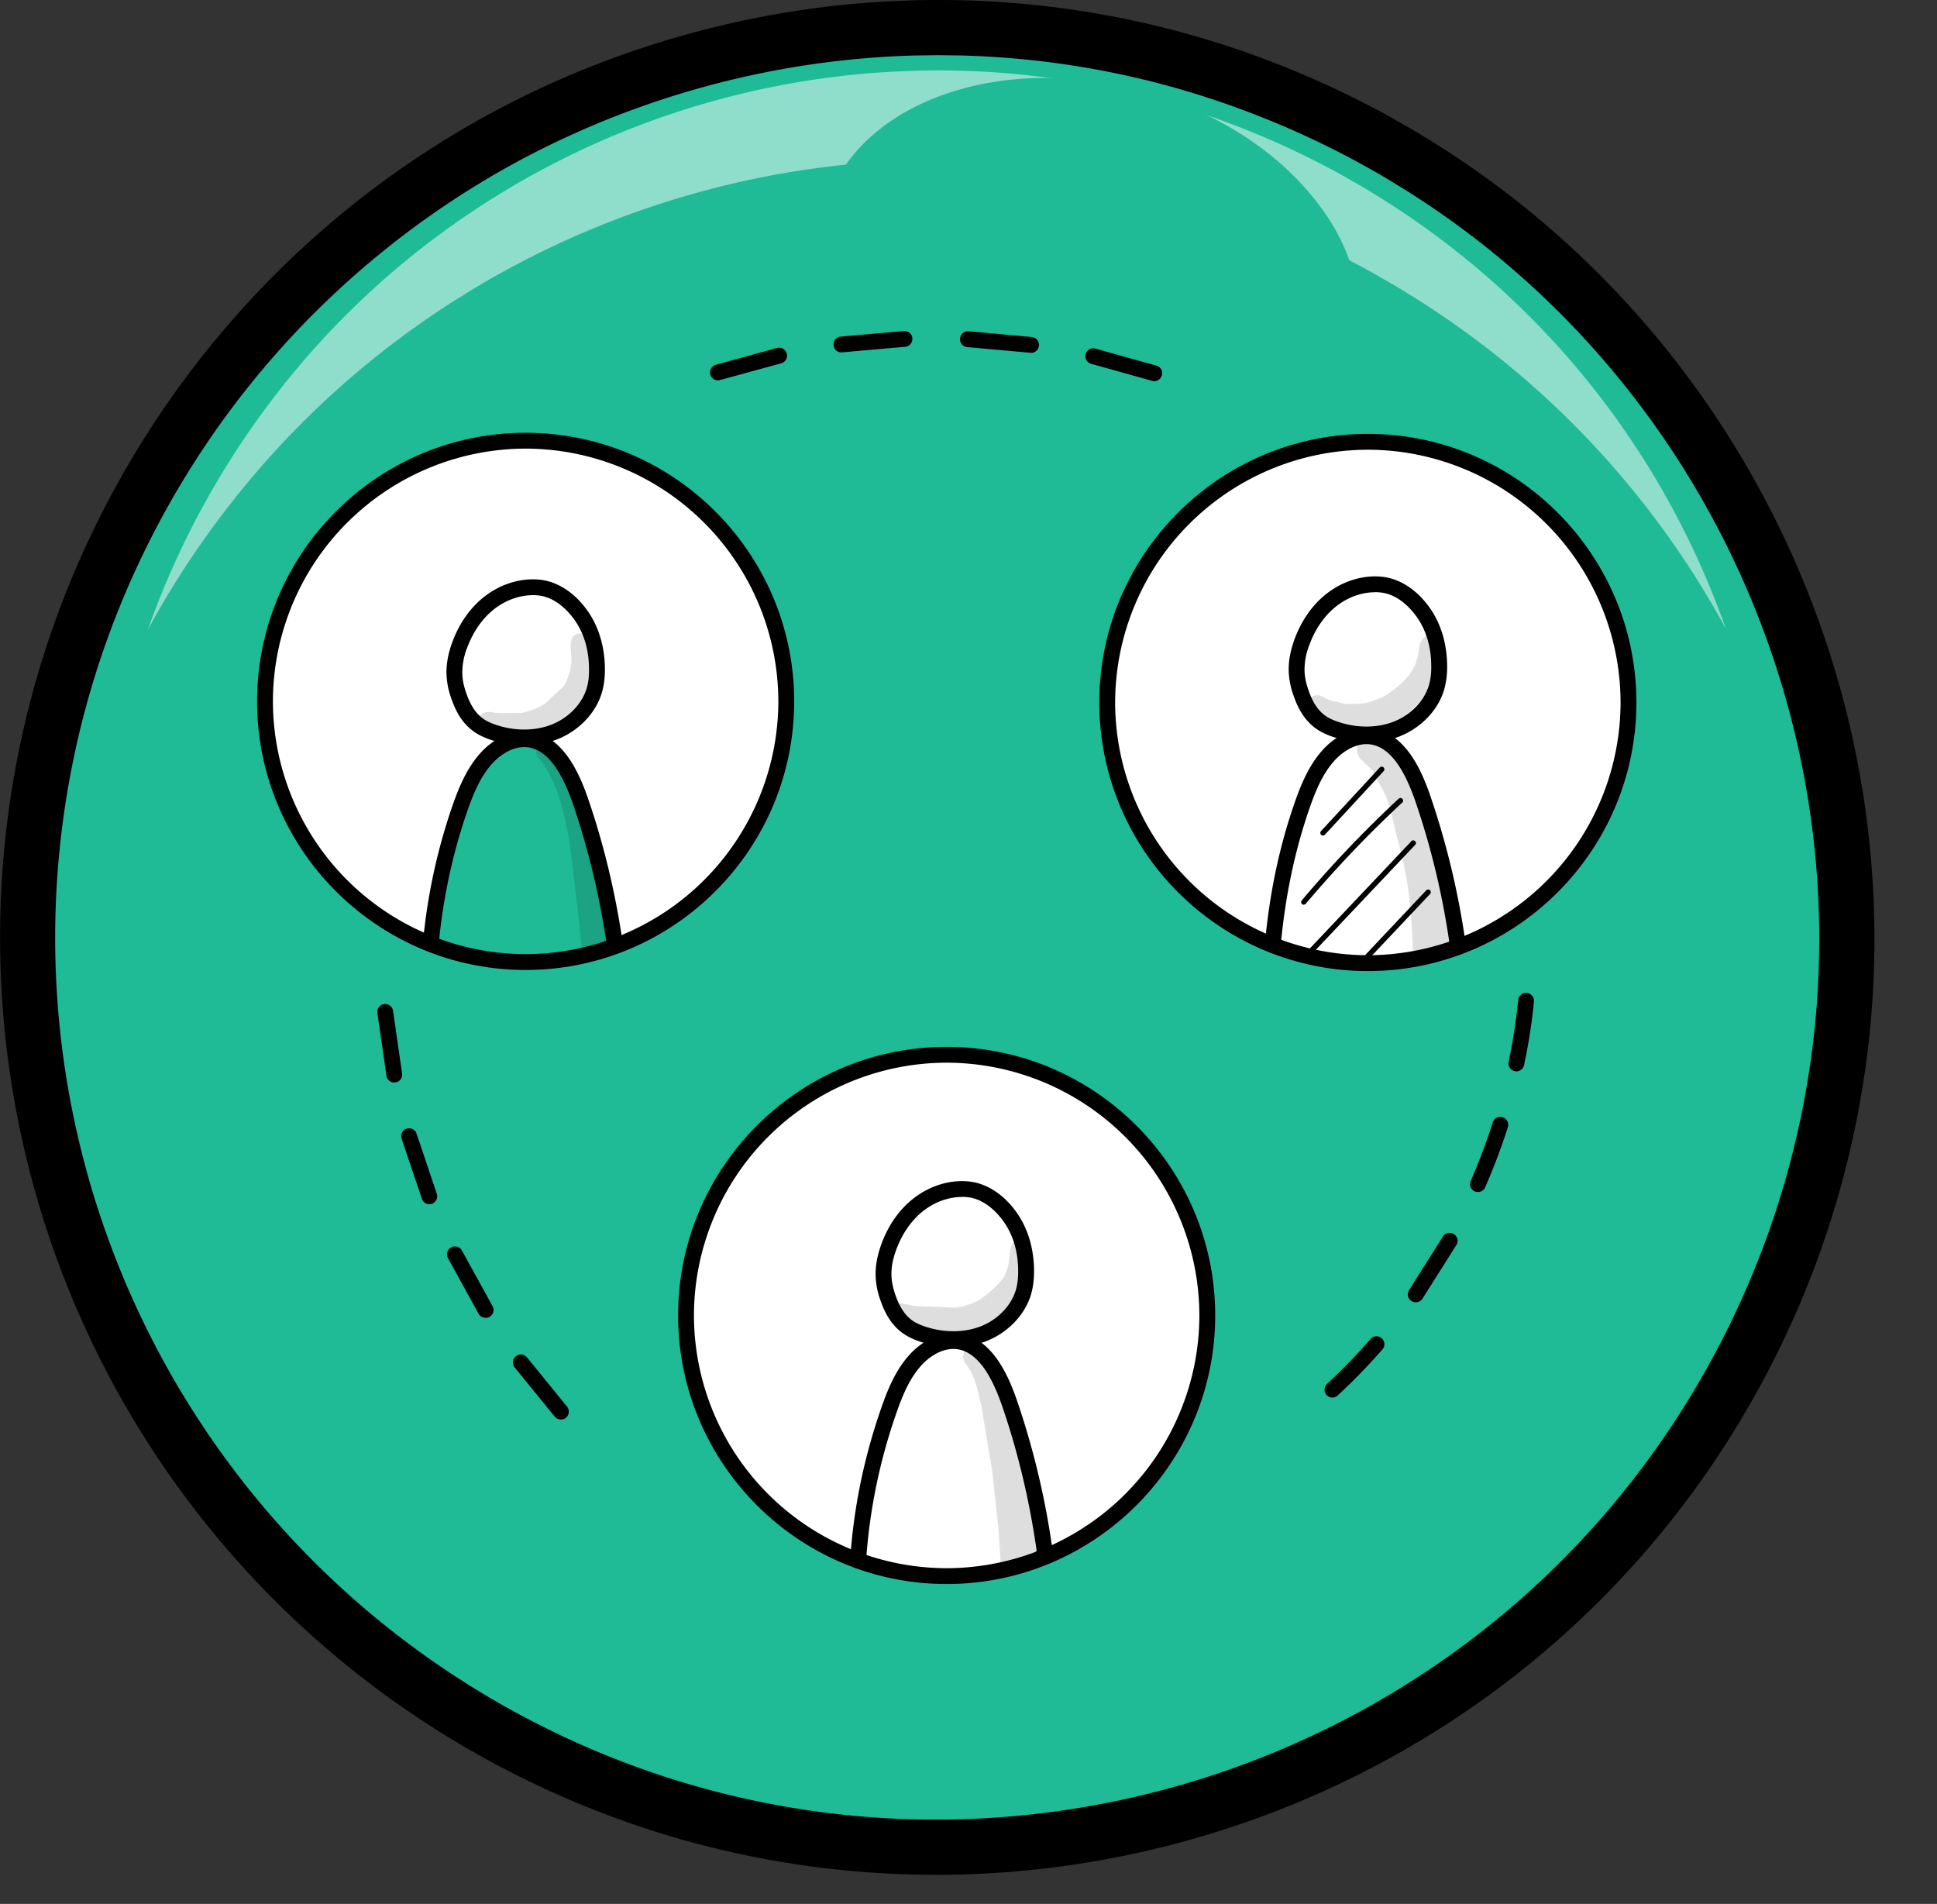 <?xml version="1.0" encoding="UTF-8"?>
<svg xmlns="http://www.w3.org/2000/svg" xmlns:v="https://vecta.io/nano" width="58" height="57" fill="none">
  <rect width="100%" height="100%" fill="#333333" stroke="none"/>
  <g opacity=".2">
    <path d="M53.725 31.398l.718.069-.718-.069z" fill="#000"></path>
  </g>
  <g opacity=".2">
    <path d="M56.22 31.519a19.73 19.73 0 0 1-1.776-.053l1.776.053z" fill="#000"></path>
  </g>
  <g opacity=".2">
    <path d="M56.228 31.52l1.147-.044-1.147.044z" fill="#000"></path>
  </g>
  <use href="#B" fill="#99a4c4"></use>
  <use href="#B" fill="#1fbb97"></use>
  <g opacity=".5">
    <path d="M51.672 18.813c-1.401-2.577-3.236-4.944-5.467-6.979a26.77 26.77 0 0 0-4.094-3.074l-.368-.224-.622-.358a26.76 26.76 0 0 0-2.976-1.423c-3.048-1.241-6.226-1.88-9.383-1.96a27.08 27.08 0 0 0-1.394.002l-.701.028-.102.006c-3.805.213-7.527 1.235-10.908 2.989a25.78 25.78 0 0 0-1.847 1.054 26.63 26.63 0 0 0-6.963 6.28 26.96 26.96 0 0 0-2.295 3.471l-.124.226c.463-1.31 1.04-2.599 1.738-3.854a25.28 25.28 0 0 1 2.136-3.233 24.81 24.81 0 0 1 6.486-5.848c.56-.352 1.135-.679 1.719-.982 3.149-1.634 6.616-2.586 10.16-2.785.033-.001.063-.004.095-.004l.652-.027c.433-.012.865-.012 1.299-.002a24.83 24.83 0 0 1 8.74 1.825c.939.379 1.865.823 2.772 1.326l.58.332a11.6 11.6 0 0 1 .344.209c1.382.845 2.654 1.807 3.812 2.863 3.092 2.82 5.364 6.323 6.712 10.141h.001z" fill="#fff"></path>
  </g>
  <path d="M14.849 38.98c-1.281.675-2.282 1.659-2.841 2.916-1.013 2.277-.295 4.794 1.558 7.009 1.216 1.453 2.942 2.72 5.039 3.57 5.293 2.145 10.945.827 12.623-2.944.625-1.403.61-2.949.074-4.446-.905-2.528-3.348-4.786-6.672-6.132m13.808-25.834c.956-.629 1.667-1.48 2.01-2.511.622-1.869-.136-3.793-1.763-5.393-1.068-1.05-2.523-1.913-4.237-2.42-4.328-1.281-8.671.19-9.701 3.285-.383 1.152-.254 2.366.283 3.503.905 1.918 3 3.506 5.718 4.31m6.689-6.314c.146-1.827-2.083-3.496-4.98-3.728s-5.363 1.061-5.51 2.888 2.083 3.496 4.98 3.728 5.363-1.061 5.51-2.888z" fill="#1fbb97"></path>
  <path d="M28.018 56.127c-4.607 0-9.275-1.135-13.58-3.528A28.06 28.06 0 0 1 .455 23.047c.548-3.014 1.587-5.911 3.086-8.611 2.312-4.159 5.652-7.677 9.661-10.174a27.07 27.07 0 0 1 1.926-1.099C18.632 1.344 22.568.266 26.508.045l.114-.006.723-.029a29.32 29.32 0 0 1 1.451-.002 27.75 27.75 0 0 1 9.794 2.045c1.055.427 2.099.926 3.104 1.485l.653.375c.125.073.255.153.384.233 9.212 5.635 14.407 16.23 13.231 26.988-.119 1.089-.307 2.188-.558 3.27-.59 2.544-1.537 4.999-2.814 7.297-5.122 9.22-14.707 14.428-24.573 14.428h0zm.074-54.475l-.705.009a22.79 22.79 0 0 0-.687.028l-.112.006A26.67 26.67 0 0 0 15.887 4.63a25.63 25.63 0 0 0-1.811 1.034 26.42 26.42 0 0 0-9.092 9.575c-1.411 2.541-2.388 5.268-2.904 8.104C.055 34.478 5.343 45.655 15.24 51.156c12.727 7.073 28.835 2.471 35.906-10.258 1.202-2.163 2.094-4.473 2.648-6.867a26.41 26.41 0 0 0 .525-3.076c1.107-10.125-3.782-20.096-12.455-25.402l-.359-.218c-.208-.124-.412-.239-.617-.354a26.43 26.43 0 0 0-2.92-1.397c-2.941-1.197-6.041-1.844-9.214-1.924l-.664-.008h.001z" fill="#000"></path>
  <path d="M20.611 39.304c0-4.399 3.43-7.804 7.664-7.804s7.664 3.408 7.664 7.804-3.43 7.963-7.664 7.963-7.664-3.564-7.664-7.963z" fill="#fff"></path>
  <g opacity=".13">
    <path d="M30.725 37.299c-.065-.187-.343-.199-.436-.028-.094.368-.028.477-.171.835-.059.215-.555.698-.907.872-.072.041-.489.184-.667.171l-1.174-.053c-.156-.025-.315-.087-.47-.075-.361.031-.396.576-.047.667.477.106.807.287 1.037.29.498.047 1.025.062 1.486-.162.517-.293.919-.794 1.168-1.327.106-.361.243-.816.184-1.187l-.003-.003z" fill="#000"></path>
  </g>
  <g opacity=".13">
    <path d="M29.707 43.971l-.019-.134.212 1.944.081 1.293.66-.234.377-.137.174-.069c0-.019-.006-.044-.009-.062a20.41 20.41 0 0 0-.433-2.583l-.956-3.137c-.05-.106-.112-.209-.184-.302-.084-.094-.14-.227-.268-.268-.302-.146-.629.227-.452.511.315.411.355.707.502 1.333l.305 1.841.009.003z" fill="#000"></path>
  </g>
  <g fill="#000">
    <path d="M25.692 46.959c-.146-.009-.246-.122-.237-.252.103-1.53.399-3 .91-4.489.193-.564.427-1.153.829-1.614.461-.533 1.093-.785 1.651-.657.907.209 1.364 1.262 1.626 2.038a23.93 23.93 0 0 1 1.062 4.548c.015.112-.05.218-.156.255l-.09.031c-.125.04-.259-.025-.299-.15a.24.24 0 0 1 .053-.24c-.209-1.477-.551-2.922-1.019-4.293-.355-1.047-.776-1.611-1.283-1.729-.461-.106-.913.193-1.184.508-.349.402-.561.938-.738 1.458a16.8 16.8 0 0 0-.885 4.368c-.009.125-.112.221-.237.221l-.003-.003z"></path>
    <path d="M28.543 40.33a3.08 3.08 0 0 1-.988-.162c-.215-.072-.38-.153-.523-.255-.293-.209-.511-.526-.664-.972a2.36 2.36 0 0 1-.149-.76c-.006-.29.05-.595.171-.931.206-.567.539-1.041.963-1.371.486-.38 1.09-.567 1.66-.508.561.056 1.106.43 1.489 1.019.299.461.458 1.034.461 1.657 0 .249-.025.464-.078.66-.168.629-.685 1.181-1.346 1.442-.308.122-.648.181-.997.181zm.262-4.495c-.402 0-.816.15-1.159.418-.352.277-.632.679-.81 1.162-.103.28-.149.526-.143.757.003.187.044.389.125.614.122.349.284.592.492.741.103.075.227.134.399.19.558.187 1.162.184 1.657-.009.523-.206.931-.636 1.062-1.125.04-.153.062-.33.059-.536 0-.533-.134-1.016-.383-1.399-.146-.221-.545-.748-1.14-.807-.053-.006-.106-.009-.159-.009v.003z"></path>
    <use href="#C"></use>
  </g>
  <path d="M33.328 20.953c0-4.399 3.399-7.726 7.63-7.726a7.64 7.64 0 0 1 7.698 7.726c0 4.399-3.43 7.963-7.664 7.963s-7.664-3.564-7.664-7.963z" fill="#fff"></path>
  <g fill="#000">
    <path d="M43.656 28.587c-.115 0-.218-.087-.234-.206-.206-1.492-.551-2.956-1.028-4.352-.355-1.047-.776-1.611-1.284-1.729-.461-.106-.913.193-1.184.508-.349.402-.561.938-.738 1.458-.427 1.249-.71 2.607-.838 4.034a.24.24 0 0 1-.259.215c-.131-.012-.227-.128-.215-.259.131-1.464.421-2.86.863-4.147.193-.564.427-1.15.829-1.614.461-.533 1.093-.785 1.651-.657.907.209 1.365 1.262 1.626 2.037a24 24 0 0 1 1.05 4.439c.019.131-.072.249-.203.268h-.034l-.003.003z"></path>
    <path d="M39.613 25.014c-.019 0-.037-.006-.053-.019-.031-.028-.034-.078-.006-.112l1.763-1.907c.031-.031.081-.031.112 0s.034.081 0 .112l-1.76 1.904c-.016.019-.037.025-.059.025l.003-.003zm-.574 2.073c-.019 0-.037-.006-.05-.019-.034-.028-.037-.078-.009-.112.9-1.069 1.876-2.093 2.9-3.044.031-.031.081-.028.112.003s.028.081-.003.112a34.85 34.85 0 0 0-2.888 3.028c-.016.019-.037.028-.059.028l-.003.003zm.113 1.571c-.019 0-.041-.006-.053-.022-.031-.031-.034-.081 0-.112l3.162-3.34c.031-.031.081-.034.112 0s.034.081 0 .112l-3.162 3.34c-.016.016-.037.025-.056.025l-.003-.003zm1.681.176a.08.08 0 0 1-.056-.022c-.031-.031-.031-.081 0-.112l1.928-2.044c.028-.031.078-.034.112-.006s.034.078.006.112l-1.935 2.05c-.016.016-.034.022-.056.022z"></path>
  </g>
  <g opacity=".13">
    <path d="M43.089 19.114c-.128-.131-.355-.131-.483 0-.171.23-.066.308-.193.67-.137.526-.819 1-1.081 1.118-.393.159-.52.159-.723.171-.392.012-.324 0-.757-.1-.109-.037-.053-.012-.256-.118-.069-.04-.156-.053-.234-.031a.31.31 0 0 0-.072.558c1.312.885 2.586.629 3.536-.785.184-.324.312-.685.346-1.059.025-.146.044-.318-.078-.427l-.006.003z" fill="#000"></path>
  </g>
  <g opacity=".13">
    <path d="M41.826 25.038c.368 1.361.421 2.025.483 3.436l.025.175a.51.51 0 0 0 .006.069l.364-.047.642-.162.243-.122c-.047-.34-.118-.676-.193-1.012-.268-1.449-.445-2.963-1.168-4.271-.215-.439-.492-.891-.931-1.131-.467-.221-.897.424-.527.782.389.352.318.293.567.773.293.505.299.773.489 1.511z" fill="#000"></path>
  </g>
  <g fill="#000">
    <path d="M40.912 22.226a3.08 3.08 0 0 1-.988-.162c-.215-.072-.38-.153-.523-.255-.293-.209-.511-.527-.663-.972a2.36 2.36 0 0 1-.15-.76c-.006-.29.05-.595.171-.931.209-.567.539-1.04.963-1.371.486-.38 1.09-.567 1.66-.508.561.056 1.106.43 1.489 1.019.299.461.458 1.034.461 1.657a2.51 2.51 0 0 1-.078.661c-.168.629-.685 1.181-1.346 1.442-.308.122-.648.181-.997.181zm.262-4.495c-.402 0-.816.149-1.159.418-.352.277-.633.679-.81 1.162a2.03 2.03 0 0 0-.143.757c.003.187.044.389.125.614.121.349.283.592.492.741.103.075.227.134.399.19.558.19 1.162.184 1.657-.009.523-.206.931-.639 1.062-1.125a1.97 1.97 0 0 0 .059-.536c0-.533-.134-1.016-.383-1.399-.146-.221-.545-.748-1.14-.807-.053-.006-.106-.009-.159-.009v.003z"></path>
    <use href="#C" x="12.612" y="-18.351"></use>
  </g>
  <path d="M15.789 28.916c4.346 0 7.869-3.565 7.869-7.963s-3.523-7.963-7.869-7.963-7.869 3.565-7.869 7.963 3.523 7.963 7.869 7.963z" fill="#fff"></path>
  <path d="M15.957 28.768c.567 0 1.125-.072 1.67-.224a5.14 5.14 0 0 0 .648-.224c-.237-1.53-.595-3.031-1.062-4.495-.221-.688-.567-1.467-1.271-1.629-.47-.106-.969.118-1.305.467s-.533.804-.707 1.256a17.36 17.36 0 0 0-1.034 4.249c.966.374 2.037.598 3.062.598v.003z" fill="#1fbb97"></path>
  <path d="M18.375 28.516c-.09 0-.174-.05-.215-.137-.028-.062-.028-.128-.006-.187a23.58 23.58 0 0 0-.981-4.075c-.355-1.047-.776-1.611-1.283-1.729-.458-.106-.913.193-1.184.508-.349.402-.561.938-.738 1.458-.417 1.221-.695 2.514-.826 3.844-.012.131-.131.224-.259.212s-.224-.128-.212-.259a17.48 17.48 0 0 1 .851-3.953c.193-.564.427-1.15.829-1.614.461-.533 1.094-.785 1.651-.657.907.209 1.364 1.262 1.626 2.038.461 1.352.804 2.788 1.019 4.265.016.103-.037.202-.134.249l-.034.016c-.031.016-.065.022-.1.022h-.003z" fill="#000"></path>
  <g opacity=".13">
    <path d="M17.64 19.133c-.075-.215-.399-.23-.508-.034-.1.24.003.514-.025.769a1.89 1.89 0 0 1-.184.601c-.025.044.022-.022.037-.041-.022.025-.053.072-.075.1-.009.012-.022.025-.031.037l-.53.498c-.318.181-.246.137-.517.234-.072.022-.14.037-.215.05h-.019c-.24-.009-.48.015-.72-.006h-.025c-.125-.025-.256-.053-.371.019a.36.36 0 0 0 .084.648c.324.081.657.184.994.153.417-.037.804-.234 1.159-.442.978-.502 1.227-1.785.941-2.586h.003z" fill="#000"></path>
  </g>
  <g opacity=".13">
    <path d="M17.282 27.083l.128 1.209.019.302.199-.047c.255-.072.508-.156.751-.265a.93.93 0 0 0 .112-.056l-.224-1.15-.614-2.305c-.199-.66-.38-1.333-.698-1.95a2.43 2.43 0 0 0-.315-.477c-.065-.09-.162-.168-.28-.165-.265-.009-.411.343-.218.526.894 1.119.959 3.059 1.14 4.38v-.003z" fill="#000"></path>
  </g>
  <g fill="#000">
    <path d="M15.693 22.314a3.08 3.08 0 0 1-.988-.162c-.215-.072-.38-.153-.523-.255-.293-.209-.511-.526-.663-.972a2.36 2.36 0 0 1-.15-.76c-.006-.29.05-.595.171-.931.209-.567.539-1.041.963-1.371.486-.38 1.09-.567 1.66-.508.561.056 1.106.43 1.489 1.019.299.461.458 1.034.461 1.657 0 .249-.025.467-.078.66-.168.629-.685 1.181-1.346 1.442-.308.121-.648.181-.997.181zm.262-4.495c-.402 0-.816.149-1.159.418-.352.277-.632.679-.81 1.162a2.03 2.03 0 0 0-.143.757c.003.187.044.389.125.614.122.349.284.592.492.742.103.075.227.134.399.19.558.19 1.162.184 1.657-.009.523-.206.931-.639 1.062-1.125.041-.153.062-.327.059-.536 0-.533-.134-1.016-.383-1.399-.146-.221-.545-.748-1.14-.807-.053-.006-.106-.009-.159-.009v.003z"></path>
    <use href="#C" x="-12.607" y="-18.384"></use>
    <path d="M16.795 42.498c-.065 0-.131-.028-.178-.078l-1.212-1.489c-.078-.106-.056-.252.05-.333s.252-.056.333.05l1.184 1.455a.24.24 0 0 1-.019.336.24.24 0 0 1-.159.059zm-2.259-3.047c-.081 0-.159-.04-.202-.112l-.925-1.682c-.059-.118-.009-.259.109-.318s.258-.009.318.109l.907 1.645c.069.112.034.259-.078.327a.22.22 0 0 1-.125.034l-.003-.003zm-1.679-3.399c-.094 0-.184-.056-.221-.153l-.614-1.819c-.037-.125.037-.259.162-.293s.259.037.293.162l.598 1.779a.24.24 0 0 1-.134.308c-.028.013-.056.016-.087.016h.003zm-1.05-3.642c-.112 0-.212-.078-.234-.193l-.274-1.9c-.012-.131.084-.246.212-.259a.24.24 0 0 1 .259.212l.268 1.857c.025.128-.059.252-.187.277-.015 0-.031.003-.044.003v.003zm22.759-20.998c-.025 0-.05-.003-.075-.012l-1.807-.505c-.128-.028-.209-.156-.178-.284s.156-.209.284-.178l1.847.517c.125.04.193.175.149.299-.034.1-.125.162-.224.162h.003zm-13.069-.025c-.1 0-.193-.062-.224-.165-.041-.125.028-.259.153-.299l1.851-.508a.24.24 0 0 1 .284.181c.029.128-.053.256-.181.284l-1.81.495c-.025.009-.05.013-.072.013zm9.377-.826h-.031l-1.869-.168a.24.24 0 0 1-.228-.249c.006-.131.115-.234.249-.227l1.91.174c.131.019.221.137.203.268-.016.118-.118.206-.234.206v-.003zm-5.679-.009c-.118 0-.218-.087-.234-.206-.019-.131.075-.249.203-.268l1.91-.168c.131-.003.243.097.246.227s-.097.243-.227.246l-1.869.165h-.031l.003.003zM39.9 41.842a.24.24 0 0 1-.175-.075c-.09-.096-.084-.246.013-.337a17.08 17.08 0 0 0 1.302-1.343c.087-.1.237-.109.333-.022s.109.237.022.333c-.421.483-.872.947-1.34 1.38a.23.23 0 0 1-.162.062h.006zm2.492-2.854c-.047 0-.094-.016-.137-.044-.106-.075-.134-.224-.056-.33l1-1.583c.066-.115.209-.156.324-.09s.156.209.09.324l-1.025 1.623c-.047.066-.118.1-.193.1h-.003zm1.86-3.302a.25.25 0 0 1-.093-.019c-.121-.053-.175-.193-.121-.312a18.1 18.1 0 0 0 .66-1.754c.041-.125.175-.193.299-.153s.193.175.153.299c-.193.608-.424 1.212-.679 1.797-.037.09-.128.143-.218.143v-.003zm1.156-3.611c-.016 0-.031 0-.05-.006-.128-.028-.212-.153-.184-.28a18.09 18.09 0 0 0 .287-1.851c.013-.131.131-.227.259-.212s.224.131.212.259c-.062.632-.162 1.271-.296 1.9-.022.112-.122.19-.231.19h.003z"></path>
  </g>
  <defs>
    <path id="B" d="M55.14 31.044a27.06 27.06 0 0 1-.541 3.173c-.562 2.419-1.464 4.801-2.731 7.081-7.305 13.15-23.883 17.886-37.029 10.579C4.371 46.059-.763 34.359 1.267 23.195a27.24 27.24 0 0 1 2.996-8.358c.694-1.248 1.472-2.421 2.323-3.515 1.996-2.57 4.393-4.703 7.052-6.359a26 26 0 0 1 1.87-1.067A27.31 27.31 0 0 1 26.554.869c.035-.001.069-.004.102-.005.236-.013.471-.023.709-.028a27.75 27.75 0 0 1 1.411-.002c3.197.081 6.415.728 9.502 1.984a27.25 27.25 0 0 1 3.013 1.441l.63.363a12.3 12.3 0 0 1 .373.226c1.503.919 2.886 1.964 4.145 3.113 6.465 5.897 9.635 14.541 8.7 23.083l-.001-.001z"></path>
    <path id="C" d="M28.346 47.423c-4.433 0-8.041-3.608-8.041-8.041s3.608-8.041 8.041-8.041 8.041 3.608 8.041 8.041-3.608 8.041-8.041 8.041zm0-15.608a7.58 7.58 0 0 0-7.567 7.567 7.58 7.58 0 0 0 7.567 7.567 7.58 7.58 0 0 0 7.567-7.567 7.58 7.58 0 0 0-7.567-7.567z"></path>
  </defs>
</svg>
